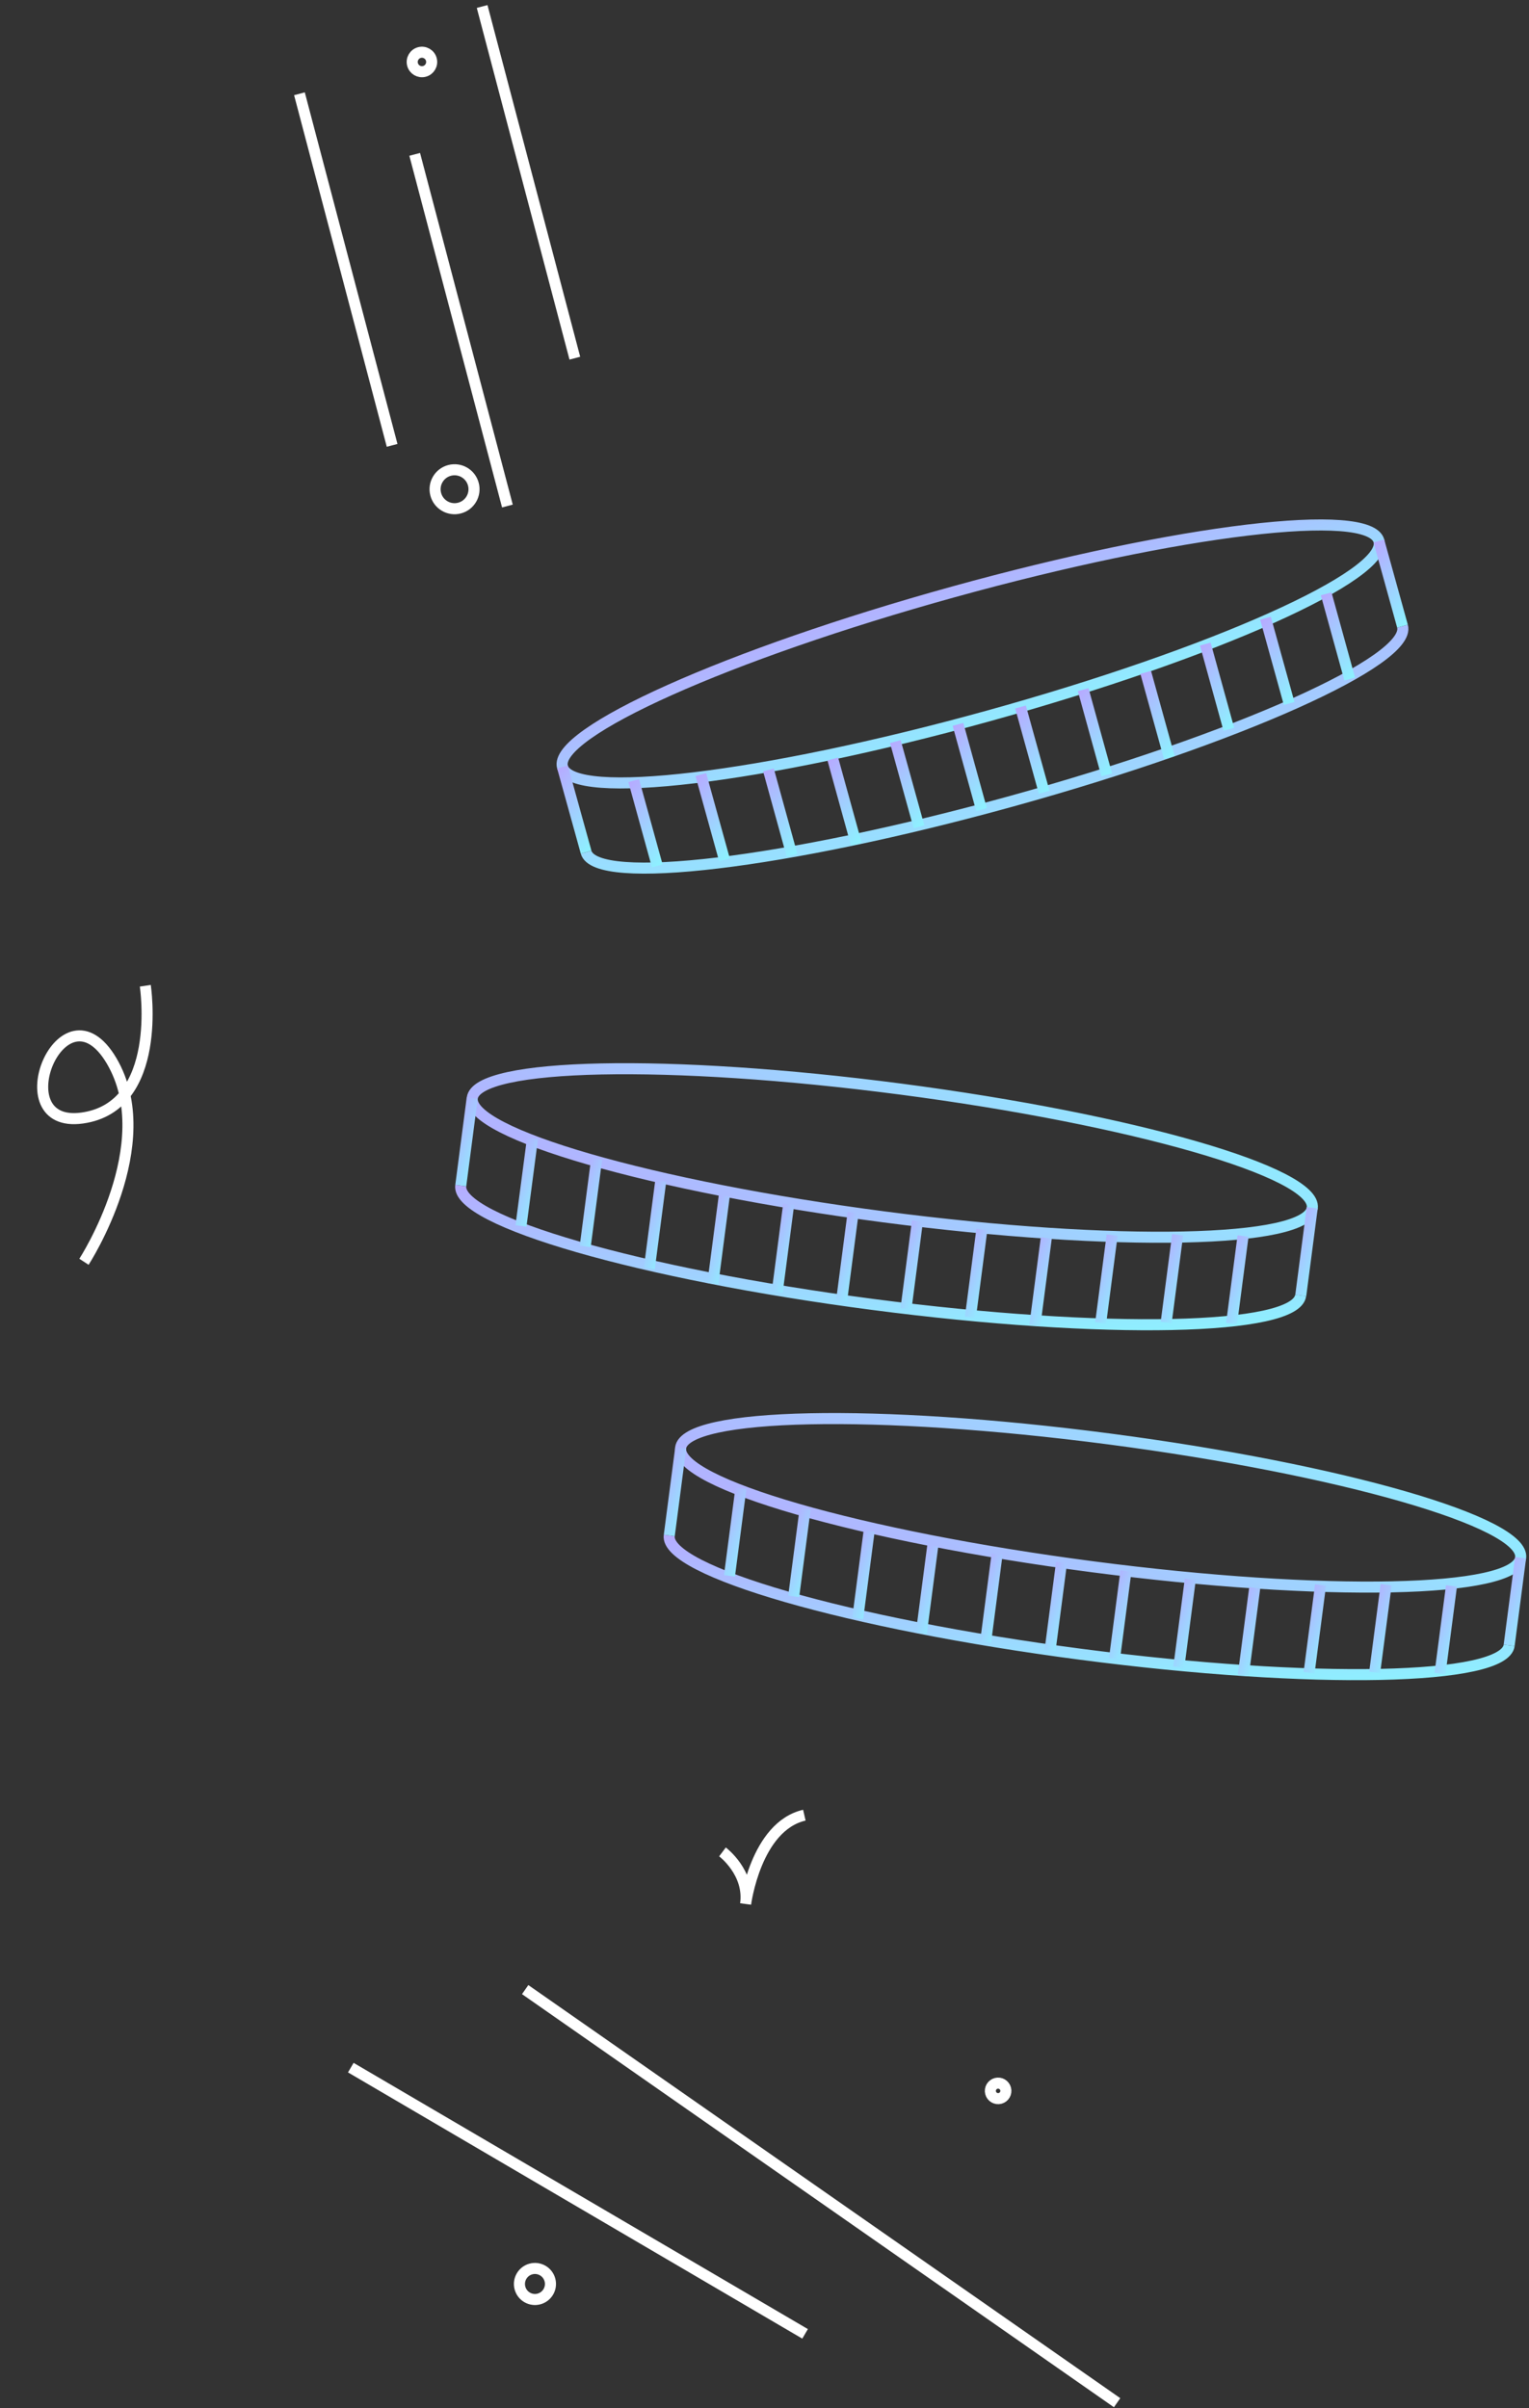 <svg width="235" height="370" viewBox="0 0 235 370" fill="none" xmlns="http://www.w3.org/2000/svg">
<rect x="0" y="0" width="235" height="370" fill="#333333" stroke="none"/>
<path d="M151.832 110.021C186.485 100.431 213.394 88.384 211.935 83.113C210.477 77.843 181.203 81.345 146.55 90.936C111.897 100.526 84.988 112.573 86.447 117.844C87.905 123.114 117.179 119.612 151.832 110.021Z" stroke="url(#paint0_linear_5828_50183)" stroke-width="1.7" stroke-miterlimit="10"/>
<path d="M90.082 130.935C91.54 136.202 120.804 132.696 155.46 123.11C190.115 113.525 217.015 101.478 215.557 96.211" stroke="url(#paint1_linear_5828_50183)" stroke-width="1.7" stroke-miterlimit="10"/>
<path d="M86.45 117.839L90.081 130.931" stroke="url(#paint2_linear_5828_50183)" stroke-width="1.7" stroke-miterlimit="10"/>
<path d="M97.4 119.944L101.017 133.036" stroke="url(#paint3_linear_5828_50183)" stroke-width="1.7" stroke-miterlimit="10"/>
<path d="M107.715 119.011L111.345 132.103" stroke="url(#paint4_linear_5828_50183)" stroke-width="1.7" stroke-miterlimit="10"/>
<path d="M118.11 118.306L121.727 131.411" stroke="url(#paint5_linear_5828_50183)" stroke-width="1.7" stroke-miterlimit="10"/>
<path d="M127.998 116.619L131.615 129.711" stroke="url(#paint6_linear_5828_50183)" stroke-width="1.7" stroke-miterlimit="10"/>
<path d="M137.612 113.946L141.243 127.038" stroke="url(#paint7_linear_5828_50183)" stroke-width="1.7" stroke-miterlimit="10"/>
<path d="M147.237 111.295L150.854 124.387" stroke="url(#paint8_linear_5828_50183)" stroke-width="1.7" stroke-miterlimit="10"/>
<path d="M156.851 108.629L160.482 121.721" stroke="url(#paint9_linear_5828_50183)" stroke-width="1.7" stroke-miterlimit="10"/>
<path d="M166.479 105.96L170.096 119.052" stroke="url(#paint10_linear_5828_50183)" stroke-width="1.7" stroke-miterlimit="10"/>
<path d="M176.09 103.309L179.72 116.401" stroke="url(#paint11_linear_5828_50183)" stroke-width="1.7" stroke-miterlimit="10"/>
<path d="M185.25 98.96L188.867 112.052" stroke="url(#paint12_linear_5828_50183)" stroke-width="1.7" stroke-miterlimit="10"/>
<path d="M194.503 94.987L198.133 108.079" stroke="url(#paint13_linear_5828_50183)" stroke-width="1.7" stroke-miterlimit="10"/>
<path d="M203.828 91.243L207.445 104.335" stroke="url(#paint14_linear_5828_50183)" stroke-width="1.7" stroke-miterlimit="10"/>
<path d="M211.927 83.119L215.557 96.211" stroke="url(#paint15_linear_5828_50183)" stroke-width="1.7" stroke-miterlimit="10"/>
<path d="M201.695 185.595C202.404 180.173 174.078 171.998 138.426 167.336C102.774 162.674 73.297 163.29 72.588 168.712C71.879 174.135 100.206 182.31 135.858 186.972C171.51 191.634 200.986 191.017 201.695 185.595Z" stroke="url(#paint16_linear_5828_50183)" stroke-width="1.7" stroke-miterlimit="10"/>
<path d="M70.815 182.167C70.1 187.586 98.429 195.754 134.075 200.416C169.721 205.078 199.192 204.46 199.907 199.041" stroke="url(#paint17_linear_5828_50183)" stroke-width="1.7" stroke-miterlimit="10"/>
<path d="M72.577 168.702L70.817 182.165" stroke="url(#paint18_linear_5828_50183)" stroke-width="1.7" stroke-miterlimit="10"/>
<path d="M81.844 174.904L80.07 188.367" stroke="url(#paint19_linear_5828_50183)" stroke-width="1.7" stroke-miterlimit="10"/>
<path d="M91.704 178.05L89.944 191.513" stroke="url(#paint20_linear_5828_50183)" stroke-width="1.7" stroke-miterlimit="10"/>
<path d="M101.553 181.462L99.793 194.925" stroke="url(#paint21_linear_5828_50183)" stroke-width="1.7" stroke-miterlimit="10"/>
<path d="M111.317 183.744L109.556 197.221" stroke="url(#paint22_linear_5828_50183)" stroke-width="1.7" stroke-miterlimit="10"/>
<path d="M121.214 185.04L119.454 198.517" stroke="url(#paint23_linear_5828_50183)" stroke-width="1.7" stroke-miterlimit="10"/>
<path d="M131.119 186.333L129.358 199.81" stroke="url(#paint24_linear_5828_50183)" stroke-width="1.7" stroke-miterlimit="10"/>
<path d="M141.006 187.626L139.246 201.103" stroke="url(#paint25_linear_5828_50183)" stroke-width="1.7" stroke-miterlimit="10"/>
<path d="M150.907 188.919L149.147 202.396" stroke="url(#paint26_linear_5828_50183)" stroke-width="1.7" stroke-miterlimit="10"/>
<path d="M160.809 190.209L159.049 203.686" stroke="url(#paint27_linear_5828_50183)" stroke-width="1.7" stroke-miterlimit="10"/>
<path d="M170.931 189.769L169.171 203.247" stroke="url(#paint28_linear_5828_50183)" stroke-width="1.7" stroke-miterlimit="10"/>
<path d="M180.998 189.728L179.238 203.191" stroke="url(#paint29_linear_5828_50183)" stroke-width="1.7" stroke-miterlimit="10"/>
<path d="M191.05 189.908L189.29 203.371" stroke="url(#paint30_linear_5828_50183)" stroke-width="1.7" stroke-miterlimit="10"/>
<path d="M201.68 185.576L199.92 199.053" stroke="url(#paint31_linear_5828_50183)" stroke-width="1.7" stroke-miterlimit="10"/>
<path d="M233.716 239.348C234.425 233.925 206.098 225.751 170.446 221.088C134.794 216.426 105.318 217.043 104.609 222.465C103.9 227.888 132.226 236.063 167.878 240.725C203.53 245.387 233.007 244.77 233.716 239.348Z" stroke="url(#paint32_linear_5828_50183)" stroke-width="1.7" stroke-miterlimit="10"/>
<path d="M102.86 235.927C102.145 241.346 130.474 249.514 166.12 254.176C201.766 258.838 231.237 258.22 231.952 252.801" stroke="url(#paint33_linear_5828_50183)" stroke-width="1.7" stroke-miterlimit="10"/>
<path d="M104.622 222.465L102.862 235.929" stroke="url(#paint34_linear_5828_50183)" stroke-width="1.7" stroke-miterlimit="10"/>
<path d="M113.875 228.664L112.115 242.127" stroke="url(#paint35_linear_5828_50183)" stroke-width="1.7" stroke-miterlimit="10"/>
<path d="M123.749 231.813L121.989 245.277" stroke="url(#paint36_linear_5828_50183)" stroke-width="1.7" stroke-miterlimit="10"/>
<path d="M133.582 235.226L131.822 248.689" stroke="url(#paint37_linear_5828_50183)" stroke-width="1.7" stroke-miterlimit="10"/>
<path d="M143.362 237.507L141.601 250.971" stroke="url(#paint38_linear_5828_50183)" stroke-width="1.7" stroke-miterlimit="10"/>
<path d="M153.246 238.8L151.486 252.277" stroke="url(#paint39_linear_5828_50183)" stroke-width="1.7" stroke-miterlimit="10"/>
<path d="M163.152 240.093L161.391 253.57" stroke="url(#paint40_linear_5828_50183)" stroke-width="1.7" stroke-miterlimit="10"/>
<path d="M173.051 241.39L171.291 254.867" stroke="url(#paint41_linear_5828_50183)" stroke-width="1.7" stroke-miterlimit="10"/>
<path d="M182.939 242.679L181.178 256.156" stroke="url(#paint42_linear_5828_50183)" stroke-width="1.7" stroke-miterlimit="10"/>
<path d="M192.843 243.972L191.083 257.449" stroke="url(#paint43_linear_5828_50183)" stroke-width="1.7" stroke-miterlimit="10"/>
<path d="M202.962 243.533L201.202 257.01" stroke="url(#paint44_linear_5828_50183)" stroke-width="1.7" stroke-miterlimit="10"/>
<path d="M213.043 243.491L211.283 256.955" stroke="url(#paint45_linear_5828_50183)" stroke-width="1.7" stroke-miterlimit="10"/>
<path d="M223.084 243.671L221.324 257.135" stroke="url(#paint46_linear_5828_50183)" stroke-width="1.7" stroke-miterlimit="10"/>
<path d="M233.709 239.339L231.949 252.803" stroke="url(#paint47_linear_5828_50183)" stroke-width="1.7" stroke-miterlimit="10"/>
<path d="M12.906 193.87C12.906 193.87 24.669 175.778 17.156 163.001C9.622 150.231 0.121 173.526 12.64 171.783C25.159 170.039 22.333 151.458 22.333 151.458" stroke="white" stroke-width="1.7" stroke-miterlimit="10"/>
<path d="M46.022 14.407L60.267 68.428" stroke="white" stroke-width="1.7" stroke-miterlimit="10"/>
<path d="M63.738 23.717L77.987 77.75" stroke="white" stroke-width="1.7" stroke-miterlimit="10"/>
<path d="M74.102 1L88.351 55.034" stroke="white" stroke-width="1.7" stroke-miterlimit="10"/>
<path d="M70.625 78.064C72.223 77.643 73.177 76.005 72.756 74.407C72.334 72.809 70.697 71.855 69.099 72.277C67.501 72.698 66.547 74.335 66.968 75.933C67.389 77.532 69.027 78.486 70.625 78.064Z" stroke="white" stroke-width="1.7" stroke-miterlimit="10"/>
<path d="M65.232 10.969C66.031 10.758 66.508 9.94 66.297 9.141C66.087 8.342 65.268 7.865 64.469 8.075C63.67 8.286 63.193 9.105 63.404 9.904C63.614 10.703 64.433 11.18 65.232 10.969Z" stroke="white" stroke-width="1.7" stroke-miterlimit="10"/>
<path d="M82.828 353.234C84.101 352.899 84.861 351.594 84.525 350.32C84.19 349.047 82.885 348.287 81.611 348.622C80.338 348.958 79.578 350.263 79.913 351.536C80.249 352.81 81.554 353.57 82.828 353.234Z" stroke="white" stroke-width="1.7" stroke-miterlimit="10"/>
<path d="M153.71 322.414C154.347 322.246 154.727 321.593 154.559 320.957C154.391 320.32 153.739 319.94 153.102 320.108C152.465 320.275 152.085 320.928 152.253 321.565C152.421 322.201 153.073 322.581 153.71 322.414Z" stroke="white" stroke-width="1.7" stroke-miterlimit="10"/>
<path d="M53.917 317.687L123.737 358.592" stroke="white" stroke-width="1.7"/>
<path d="M80.716 305.698L171.694 369.171" stroke="white" stroke-width="1.7"/>
<path d="M111.043 284.54C111.043 284.54 115.274 287.714 114.597 292.538C114.597 292.538 116.135 280.626 123.624 278.898" stroke="white" stroke-width="1.7" stroke-miterlimit="10"/>
<defs>
<linearGradient id="paint0_linear_5828_50183" x1="66.982" y1="102.806" x2="78.989" y2="138.441" gradientUnits="userSpaceOnUse">
<stop offset="0.17" stop-color="#BBA2FF"/>
<stop offset="1" stop-color="#8EF0FF"/>
</linearGradient>
<linearGradient id="paint1_linear_5828_50183" x1="75.863" y1="77.847" x2="83.355" y2="147.739" gradientUnits="userSpaceOnUse">
<stop offset="0.17" stop-color="#BBA2FF"/>
<stop offset="1" stop-color="#8EF0FF"/>
</linearGradient>
<linearGradient id="paint2_linear_5828_50183" x1="86.039" y1="111.371" x2="98.059" y2="120.58" gradientUnits="userSpaceOnUse">
<stop offset="0.17" stop-color="#BBA2FF"/>
<stop offset="1" stop-color="#8EF0FF"/>
</linearGradient>
<linearGradient id="paint3_linear_5828_50183" x1="96.991" y1="113.477" x2="108.998" y2="122.641" gradientUnits="userSpaceOnUse">
<stop offset="0.17" stop-color="#BBA2FF"/>
<stop offset="1" stop-color="#8EF0FF"/>
</linearGradient>
<linearGradient id="paint4_linear_5828_50183" x1="107.303" y1="112.543" x2="119.323" y2="121.752" gradientUnits="userSpaceOnUse">
<stop offset="0.17" stop-color="#BBA2FF"/>
<stop offset="1" stop-color="#8EF0FF"/>
</linearGradient>
<linearGradient id="paint5_linear_5828_50183" x1="117.701" y1="111.831" x2="129.718" y2="120.993" gradientUnits="userSpaceOnUse">
<stop offset="0.17" stop-color="#BBA2FF"/>
<stop offset="1" stop-color="#8EF0FF"/>
</linearGradient>
<linearGradient id="paint6_linear_5828_50183" x1="127.588" y1="110.151" x2="139.596" y2="119.316" gradientUnits="userSpaceOnUse">
<stop offset="0.17" stop-color="#BBA2FF"/>
<stop offset="1" stop-color="#8EF0FF"/>
</linearGradient>
<linearGradient id="paint7_linear_5828_50183" x1="137.201" y1="107.479" x2="149.221" y2="116.687" gradientUnits="userSpaceOnUse">
<stop offset="0.17" stop-color="#BBA2FF"/>
<stop offset="1" stop-color="#8EF0FF"/>
</linearGradient>
<linearGradient id="paint8_linear_5828_50183" x1="146.828" y1="104.827" x2="158.835" y2="113.992" gradientUnits="userSpaceOnUse">
<stop offset="0.17" stop-color="#BBA2FF"/>
<stop offset="1" stop-color="#8EF0FF"/>
</linearGradient>
<linearGradient id="paint9_linear_5828_50183" x1="156.44" y1="102.162" x2="168.46" y2="111.37" gradientUnits="userSpaceOnUse">
<stop offset="0.17" stop-color="#BBA2FF"/>
<stop offset="1" stop-color="#8EF0FF"/>
</linearGradient>
<linearGradient id="paint10_linear_5828_50183" x1="166.07" y1="99.493" x2="178.077" y2="108.657" gradientUnits="userSpaceOnUse">
<stop offset="0.17" stop-color="#BBA2FF"/>
<stop offset="1" stop-color="#8EF0FF"/>
</linearGradient>
<linearGradient id="paint11_linear_5828_50183" x1="175.678" y1="96.841" x2="187.698" y2="106.05" gradientUnits="userSpaceOnUse">
<stop offset="0.17" stop-color="#BBA2FF"/>
<stop offset="1" stop-color="#8EF0FF"/>
</linearGradient>
<linearGradient id="paint12_linear_5828_50183" x1="184.84" y1="92.492" x2="196.848" y2="101.657" gradientUnits="userSpaceOnUse">
<stop offset="0.17" stop-color="#BBA2FF"/>
<stop offset="1" stop-color="#8EF0FF"/>
</linearGradient>
<linearGradient id="paint13_linear_5828_50183" x1="194.092" y1="88.52" x2="206.111" y2="97.728" gradientUnits="userSpaceOnUse">
<stop offset="0.17" stop-color="#BBA2FF"/>
<stop offset="1" stop-color="#8EF0FF"/>
</linearGradient>
<linearGradient id="paint14_linear_5828_50183" x1="203.418" y1="84.776" x2="215.426" y2="93.94" gradientUnits="userSpaceOnUse">
<stop offset="0.17" stop-color="#BBA2FF"/>
<stop offset="1" stop-color="#8EF0FF"/>
</linearGradient>
<linearGradient id="paint15_linear_5828_50183" x1="211.516" y1="76.651" x2="223.535" y2="85.86" gradientUnits="userSpaceOnUse">
<stop offset="0.17" stop-color="#BBA2FF"/>
<stop offset="1" stop-color="#8EF0FF"/>
</linearGradient>
<linearGradient id="paint16_linear_5828_50183" x1="7.235" y1="172.414" x2="55.545" y2="89.547" gradientUnits="userSpaceOnUse">
<stop offset="0.17" stop-color="#BBA2FF"/>
<stop offset="1" stop-color="#8EF0FF"/>
</linearGradient>
<linearGradient id="paint17_linear_5828_50183" x1="56.178" y1="171.606" x2="58.606" y2="212.117" gradientUnits="userSpaceOnUse">
<stop offset="0.17" stop-color="#BBA2FF"/>
<stop offset="1" stop-color="#8EF0FF"/>
</linearGradient>
<linearGradient id="paint18_linear_5828_50183" x1="70.618" y1="162.051" x2="78.799" y2="165.006" gradientUnits="userSpaceOnUse">
<stop offset="0.17" stop-color="#BBA2FF"/>
<stop offset="1" stop-color="#8EF0FF"/>
</linearGradient>
<linearGradient id="paint19_linear_5828_50183" x1="79.869" y1="168.253" x2="88.099" y2="171.249" gradientUnits="userSpaceOnUse">
<stop offset="0.17" stop-color="#BBA2FF"/>
<stop offset="1" stop-color="#8EF0FF"/>
</linearGradient>
<linearGradient id="paint20_linear_5828_50183" x1="89.745" y1="171.399" x2="97.926" y2="174.354" gradientUnits="userSpaceOnUse">
<stop offset="0.17" stop-color="#BBA2FF"/>
<stop offset="1" stop-color="#8EF0FF"/>
</linearGradient>
<linearGradient id="paint21_linear_5828_50183" x1="99.593" y1="174.811" x2="107.774" y2="177.766" gradientUnits="userSpaceOnUse">
<stop offset="0.17" stop-color="#BBA2FF"/>
<stop offset="1" stop-color="#8EF0FF"/>
</linearGradient>
<linearGradient id="paint22_linear_5828_50183" x1="109.357" y1="177.086" x2="117.54" y2="180.039" gradientUnits="userSpaceOnUse">
<stop offset="0.17" stop-color="#BBA2FF"/>
<stop offset="1" stop-color="#8EF0FF"/>
</linearGradient>
<linearGradient id="paint23_linear_5828_50183" x1="119.254" y1="178.382" x2="127.437" y2="181.335" gradientUnits="userSpaceOnUse">
<stop offset="0.17" stop-color="#BBA2FF"/>
<stop offset="1" stop-color="#8EF0FF"/>
</linearGradient>
<linearGradient id="paint24_linear_5828_50183" x1="129.159" y1="179.675" x2="137.342" y2="182.628" gradientUnits="userSpaceOnUse">
<stop offset="0.17" stop-color="#BBA2FF"/>
<stop offset="1" stop-color="#8EF0FF"/>
</linearGradient>
<linearGradient id="paint25_linear_5828_50183" x1="139.046" y1="180.968" x2="147.229" y2="183.921" gradientUnits="userSpaceOnUse">
<stop offset="0.17" stop-color="#BBA2FF"/>
<stop offset="1" stop-color="#8EF0FF"/>
</linearGradient>
<linearGradient id="paint26_linear_5828_50183" x1="148.948" y1="182.261" x2="157.131" y2="185.214" gradientUnits="userSpaceOnUse">
<stop offset="0.17" stop-color="#BBA2FF"/>
<stop offset="1" stop-color="#8EF0FF"/>
</linearGradient>
<linearGradient id="paint27_linear_5828_50183" x1="158.849" y1="183.551" x2="167.032" y2="186.504" gradientUnits="userSpaceOnUse">
<stop offset="0.17" stop-color="#BBA2FF"/>
<stop offset="1" stop-color="#8EF0FF"/>
</linearGradient>
<linearGradient id="paint28_linear_5828_50183" x1="168.971" y1="183.112" x2="177.154" y2="186.064" gradientUnits="userSpaceOnUse">
<stop offset="0.17" stop-color="#BBA2FF"/>
<stop offset="1" stop-color="#8EF0FF"/>
</linearGradient>
<linearGradient id="paint29_linear_5828_50183" x1="179.039" y1="183.077" x2="187.22" y2="186.032" gradientUnits="userSpaceOnUse">
<stop offset="0.17" stop-color="#BBA2FF"/>
<stop offset="1" stop-color="#8EF0FF"/>
</linearGradient>
<linearGradient id="paint30_linear_5828_50183" x1="189.09" y1="183.257" x2="197.271" y2="186.212" gradientUnits="userSpaceOnUse">
<stop offset="0.17" stop-color="#BBA2FF"/>
<stop offset="1" stop-color="#8EF0FF"/>
</linearGradient>
<linearGradient id="paint31_linear_5828_50183" x1="199.72" y1="178.918" x2="207.903" y2="181.871" gradientUnits="userSpaceOnUse">
<stop offset="0.17" stop-color="#BBA2FF"/>
<stop offset="1" stop-color="#8EF0FF"/>
</linearGradient>
<linearGradient id="paint32_linear_5828_50183" x1="39.255" y1="226.167" x2="87.565" y2="143.3" gradientUnits="userSpaceOnUse">
<stop offset="0.17" stop-color="#BBA2FF"/>
<stop offset="1" stop-color="#8EF0FF"/>
</linearGradient>
<linearGradient id="paint33_linear_5828_50183" x1="88.223" y1="225.366" x2="90.651" y2="265.877" gradientUnits="userSpaceOnUse">
<stop offset="0.17" stop-color="#BBA2FF"/>
<stop offset="1" stop-color="#8EF0FF"/>
</linearGradient>
<linearGradient id="paint34_linear_5828_50183" x1="102.663" y1="215.814" x2="110.844" y2="218.769" gradientUnits="userSpaceOnUse">
<stop offset="0.17" stop-color="#BBA2FF"/>
<stop offset="1" stop-color="#8EF0FF"/>
</linearGradient>
<linearGradient id="paint35_linear_5828_50183" x1="111.916" y1="222.013" x2="120.097" y2="224.968" gradientUnits="userSpaceOnUse">
<stop offset="0.17" stop-color="#BBA2FF"/>
<stop offset="1" stop-color="#8EF0FF"/>
</linearGradient>
<linearGradient id="paint36_linear_5828_50183" x1="121.79" y1="225.163" x2="129.971" y2="228.118" gradientUnits="userSpaceOnUse">
<stop offset="0.17" stop-color="#BBA2FF"/>
<stop offset="1" stop-color="#8EF0FF"/>
</linearGradient>
<linearGradient id="paint37_linear_5828_50183" x1="131.623" y1="228.575" x2="139.804" y2="231.53" gradientUnits="userSpaceOnUse">
<stop offset="0.17" stop-color="#BBA2FF"/>
<stop offset="1" stop-color="#8EF0FF"/>
</linearGradient>
<linearGradient id="paint38_linear_5828_50183" x1="141.402" y1="230.856" x2="149.583" y2="233.811" gradientUnits="userSpaceOnUse">
<stop offset="0.17" stop-color="#BBA2FF"/>
<stop offset="1" stop-color="#8EF0FF"/>
</linearGradient>
<linearGradient id="paint39_linear_5828_50183" x1="151.287" y1="232.143" x2="159.47" y2="235.095" gradientUnits="userSpaceOnUse">
<stop offset="0.17" stop-color="#BBA2FF"/>
<stop offset="1" stop-color="#8EF0FF"/>
</linearGradient>
<linearGradient id="paint40_linear_5828_50183" x1="161.192" y1="233.436" x2="169.375" y2="236.388" gradientUnits="userSpaceOnUse">
<stop offset="0.17" stop-color="#BBA2FF"/>
<stop offset="1" stop-color="#8EF0FF"/>
</linearGradient>
<linearGradient id="paint41_linear_5828_50183" x1="171.091" y1="234.732" x2="179.274" y2="237.685" gradientUnits="userSpaceOnUse">
<stop offset="0.17" stop-color="#BBA2FF"/>
<stop offset="1" stop-color="#8EF0FF"/>
</linearGradient>
<linearGradient id="paint42_linear_5828_50183" x1="180.979" y1="236.021" x2="189.162" y2="238.974" gradientUnits="userSpaceOnUse">
<stop offset="0.17" stop-color="#BBA2FF"/>
<stop offset="1" stop-color="#8EF0FF"/>
</linearGradient>
<linearGradient id="paint43_linear_5828_50183" x1="190.883" y1="237.314" x2="199.066" y2="240.267" gradientUnits="userSpaceOnUse">
<stop offset="0.17" stop-color="#BBA2FF"/>
<stop offset="1" stop-color="#8EF0FF"/>
</linearGradient>
<linearGradient id="paint44_linear_5828_50183" x1="201.003" y1="236.875" x2="209.185" y2="239.828" gradientUnits="userSpaceOnUse">
<stop offset="0.17" stop-color="#BBA2FF"/>
<stop offset="1" stop-color="#8EF0FF"/>
</linearGradient>
<linearGradient id="paint45_linear_5828_50183" x1="211.084" y1="236.84" x2="219.265" y2="239.795" gradientUnits="userSpaceOnUse">
<stop offset="0.17" stop-color="#BBA2FF"/>
<stop offset="1" stop-color="#8EF0FF"/>
</linearGradient>
<linearGradient id="paint46_linear_5828_50183" x1="221.125" y1="237.02" x2="229.306" y2="239.976" gradientUnits="userSpaceOnUse">
<stop offset="0.17" stop-color="#BBA2FF"/>
<stop offset="1" stop-color="#8EF0FF"/>
</linearGradient>
<linearGradient id="paint47_linear_5828_50183" x1="231.75" y1="232.688" x2="239.931" y2="235.644" gradientUnits="userSpaceOnUse">
<stop offset="0.17" stop-color="#BBA2FF"/>
<stop offset="1" stop-color="#8EF0FF"/>
</linearGradient>
</defs>
</svg>

